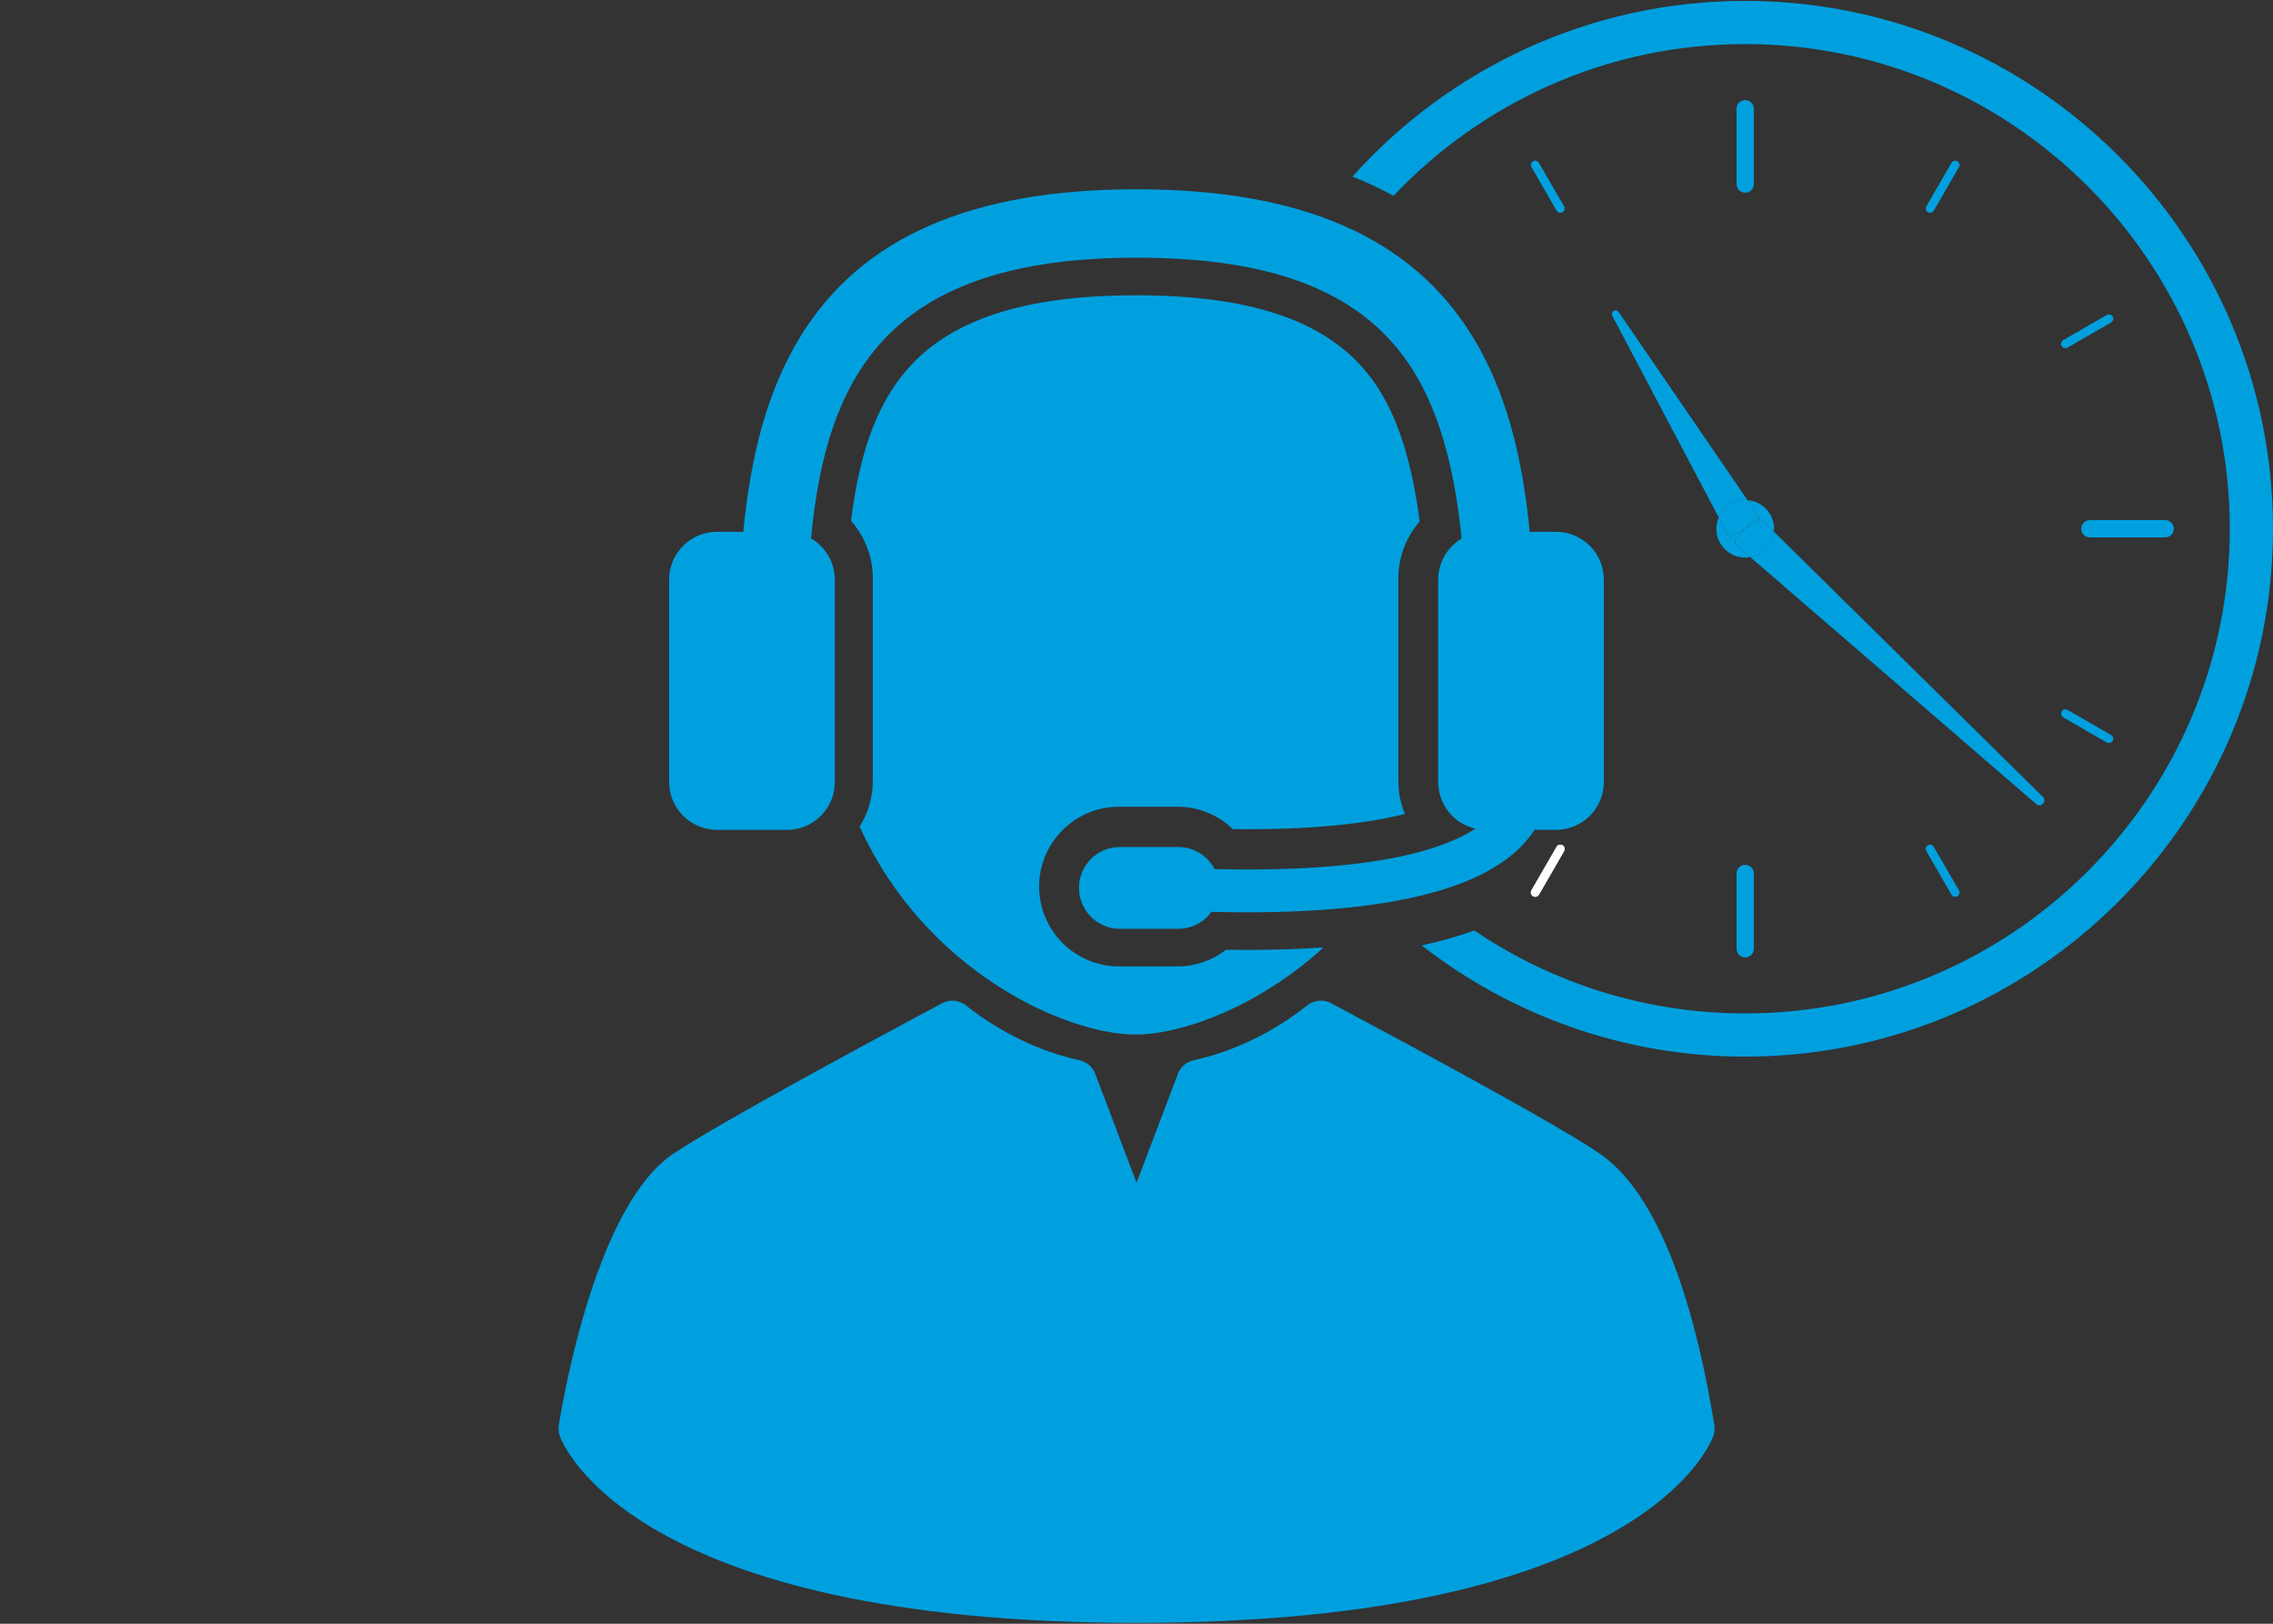 <svg xmlns="http://www.w3.org/2000/svg" data-name="Layer 1" viewBox="0 0 140 100"><rect x="0" y="0" width="140" height="100" fill="#333333" stroke="none"/><defs><style>.b { fill: none; } .c { fill: #fff; } .d { fill: #00a0df; }</style></defs><path class="b" d="M108.023,58.432c0,.294-.238,.532-.532,.532-.294,0-.532-.238-.532-.532v-4.638c0-.294,.238-.532,.532-.532,.294,0,.532,.238,.532,.532v4.638Zm12.535-3.235c-.042,.024-.088,.036-.133,.036-.092,0-.181-.048-.231-.133l-1.547-2.679c-.073-.127-.03-.29,.097-.363,.127-.074,.29-.03,.363,.097l1.547,2.679c.073,.127,.03,.29-.097,.363Zm13.333-22.633c0,.294-.238,.532-.532,.532h-4.639c-.294,0-.532-.238-.532-.532,0-.294,.238-.532,.532-.532h4.639c.294,0,.532,.238,.532,.532Zm-6.809-11.618l2.679-1.547c.126-.074,.29-.03,.363,.097,.073,.127,.03,.29-.097,.363l-2.679,1.547c-.042,.024-.088,.036-.133,.036-.092,0-.181-.047-.231-.133-.074-.127-.03-.29,.097-.363Zm-.097,22.872c.073-.128,.236-.171,.363-.097l2.679,1.547c.127,.074,.171,.236,.097,.363-.049,.086-.139,.133-.231,.133-.045,0-.091-.011-.133-.036l-2.679-1.547c-.127-.074-.171-.236-.097-.363Zm-8.336-31.111l1.547-2.679c.074-.128,.236-.171,.363-.097,.127,.073,.171,.236,.097,.363l-1.547,2.679c-.049,.085-.139,.133-.231,.133-.045,0-.091-.011-.133-.036-.127-.074-.171-.236-.097-.363Zm-11.689-6.011c0-.294,.238-.532,.532-.532,.294,0,.532,.238,.532,.532v4.639c0,.294-.238,.532-.532,.532-.294,0-.532-.238-.532-.532V6.695Zm-7.261,12.521l7.938,11.587c.912,.075,1.631,.83,1.631,1.761,0,.057-.012,.111-.017,.167l16.577,16.343c.277,.273-.115,.698-.409,.444l-17.613-15.21c-.102,.018-.206,.032-.313,.032-.98,0-1.775-.795-1.775-1.775,0-.249,.052-.486,.145-.701l-6.554-12.41c-.135-.255,.228-.474,.391-.236Zm-5.274-9.285c.127-.073,.29-.03,.363,.097l1.547,2.679c.074,.127,.03,.29-.097,.363-.042,.024-.088,.036-.133,.036-.092,0-.181-.048-.231-.133l-1.547-2.679c-.073-.127-.03-.29,.097-.363Z"></path><path class="d" d="m107.49 2.715c16.458 0 29.849 13.39 29.849 29.849s-13.39 29.849-29.849 29.849c-6.175 0-11.918-1.885-16.685-5.11-0.98 0.361-2.064 0.666-3.237 0.923 5.507 4.285 12.419 6.847 19.922 6.847 17.925 0 32.509-14.583 32.509-32.509s-14.583-32.509-32.509-32.509c-9.597 0-18.233 4.183-24.189 10.818 0.884 0.354 1.728 0.747 2.527 1.188 5.444-5.749 13.138-9.346 21.662-9.346z"></path><path class="d" d="M107.491,11.865c.294,0,.532-.238,.532-.532V6.695c0-.294-.238-.532-.532-.532-.294,0-.532,.238-.532,.532v4.639c0,.294,.238,.532,.532,.532Z"></path><path class="d" d="M107.491,53.261c-.294,0-.532,.238-.532,.532v4.638c0,.294,.238,.532,.532,.532,.294,0,.532-.238,.532-.532v-4.638c0-.294-.238-.532-.532-.532Z"></path><path class="d" d="M95.873,12.972c.049,.085,.139,.133,.231,.133,.045,0,.091-.011,.133-.036,.127-.074,.171-.236,.097-.363l-1.547-2.679c-.074-.128-.237-.171-.363-.097-.127,.073-.171,.236-.097,.363l1.547,2.679Z"></path><path class="d" d="M119.109,52.154c-.074-.128-.237-.171-.363-.097-.127,.073-.171,.236-.097,.363l1.547,2.679c.049,.085,.139,.133,.231,.133,.045,0,.091-.011,.133-.036,.127-.073,.171-.236,.097-.363l-1.547-2.679Z"></path><path class="d" d="M129.761,45.728c.042,.024,.088,.036,.133,.036,.092,0,.181-.048,.231-.133,.073-.127,.03-.29-.097-.363l-2.679-1.547c-.128-.074-.29-.03-.363,.097-.074,.127-.03,.29,.097,.363l2.679,1.547Z"></path><path class="d" d="M127.215,21.442c.045,0,.091-.011,.133-.036l2.679-1.547c.127-.073,.171-.236,.097-.363-.074-.128-.237-.171-.363-.097l-2.679,1.547c-.127,.073-.171,.236-.097,.363,.049,.086,.139,.133,.231,.133Z"></path><path class="d" d="M118.879,13.105c.092,0,.181-.048,.231-.133l1.547-2.679c.073-.127,.03-.29-.097-.363-.127-.073-.29-.03-.363,.097l-1.547,2.679c-.073,.127-.03,.29,.097,.363,.042,.024,.088,.036,.133,.036Z"></path><path class="d" d="M128.189,32.563c0,.294,.238,.532,.532,.532h4.639c.294,0,.532-.238,.532-.532,0-.294-.238-.532-.532-.532h-4.639c-.294,0-.532,.238-.532,.532Z"></path><path class="d" d="M106.946,33.154l.545-.591-.748,.452c-.113,.068-.259,.027-.321-.089l-.562-1.064c-.093,.215-.145,.452-.145,.701,0,.98,.795,1.775,1.775,1.775,.107,0,.211-.013,.313-.032l-.833-.72c-.129-.112-.14-.308-.025-.433Z"></path><path class="d" d="M108.334,31.908c.048,.013,.099,.017,.137,.054l.779,.768c.005-.056,.017-.11,.017-.167,0-.931-.719-1.686-1.631-1.761l.674,.984c.025,.037,.022,.08,.024,.122Z"></path><path class="d" d="m107.8 34.307 17.613 15.21c0.295 0.255 0.687-0.17 0.409-0.444l-16.577-16.343c-0.076 0.796-0.669 1.438-1.446 1.576z"></path><path class="d" d="M108.334,31.908c.003,.08-.02,.159-.094,.204l-.748,.452-.545,.591c-.116,.125-.105,.322,.025,.433l.833,.72c.776-.138,1.37-.78,1.446-1.576l-.779-.768c-.038-.037-.089-.041-.137-.054Z"></path><path class="d" d="M105.861,31.862c.272-.631,.899-1.074,1.63-1.074,.049,0,.096,.011,.144,.015l-7.938-11.587c-.163-.238-.526-.019-.391,.236l6.554,12.41Z"></path><path class="d" d="M105.861,31.862l.562,1.064c.061,.116,.208,.157,.321,.089l.748-.452,.545-.591c.08-.086,.192-.094,.297-.065-.002-.042,.002-.085-.024-.122l-.674-.984c-.048-.004-.095-.015-.144-.015-.731,0-1.358,.443-1.63,1.074Z"></path><path class="d" d="M108.334,31.908c-.105-.029-.217-.022-.297,.065l-.545,.591,.748-.452c.074-.045,.097-.123,.094-.204Z"></path><path class="c" d="M96.334,52.42l-1.547,2.679c-.049,.085-.139,.133-.231,.133-.045,0-.091-.011-.133-.036-.127-.073-.171-.236-.097-.363l1.547-2.679c.074-.128,.236-.171,.363-.097,.127,.073,.171,.236,.097,.363Z"></path><path class="c" d="M95.873,52.154l-1.547,2.679c-.073,.127-.03,.29,.097,.363,.042,.024,.088,.036,.133,.036,.092,0,.181-.048,.231-.133l1.547-2.679c.074-.127,.03-.29-.097-.363-.127-.074-.29-.03-.363,.097Z"></path><path class="c" d="m37.377 88.248 9.8e-4 -0.005-9.8e-4 0.005zm65.245-0.006zm-28.457-20.015-0.005 9.8e-4 0.005-9.8e-4z"></path><path class="d" d="m52.95 50.907c4.042 8.923 12.698 12.806 16.994 12.806 2.825 0 7.535-1.679 11.578-5.365-1.478 0.103-3.058 0.154-4.747 0.154-0.396 0-0.812-0.003-1.257-0.011-0.85 0.656-1.905 1.026-3 1.026h-3.598c-2.712 0-4.917-2.207-4.917-4.918s2.205-4.917 4.917-4.917h3.598c1.3 0 2.516 0.506 3.418 1.381 0.299 0.002 0.594 0.004 0.884 0.004 4.645 0 7.706-0.426 9.709-0.94-0.26-0.631-0.402-1.323-0.402-2.045v-12.468c0-1.298 0.481-2.54 1.314-3.501-0.445-3.458-1.251-6.098-2.454-8.046-2.479-4.013-7.26-5.881-15.044-5.881-6.457 0-10.916 1.34-13.631 4.097-2.105 2.138-3.325 5.188-3.894 9.794 0.85 0.964 1.342 2.22 1.342 3.536v12.468c0.001 1.037-0.297 2.005-0.81 2.825z"></path><path class="d" d="m44.159 51.11h4.316c1.625 0 2.944-1.318 2.944-2.944v-12.468c0-1.087-0.59-2.032-1.465-2.543 0.964-10.209 4.903-17.285 20.046-17.285 8.697 0 14.126 2.232 17.084 7.021 1.722 2.787 2.551 6.387 2.938 10.279-0.861 0.514-1.44 1.451-1.44 2.527v12.467c0 1.402 0.981 2.572 2.292 2.87-1.902 1.244-5.841 2.515-13.998 2.515-0.661 0-1.349-0.008-2.067-0.025-0.419-0.808-1.262-1.36-2.235-1.36h-3.598c-1.39 0-2.518 1.127-2.518 2.518 0 1.391 1.128 2.519 2.518 2.519h3.598c0.841 0 1.584-0.413 2.041-1.046 0.758 0.019 1.499 0.03 2.216 0.03 9.194 0 15.039-1.569 17.406-4.683 0.101-0.132 0.192-0.265 0.276-0.395h1.329c1.625 0 2.943-1.318 2.943-2.944v-12.468c0-1.626-1.319-2.943-2.943-2.943h-1.623c-0.457-4.704-1.47-8.707-3.553-12.077-3.748-6.069-10.51-9.018-20.667-9.018-10.159 0-16.918 2.949-20.667 9.018-2.083 3.37-3.095 7.373-3.551 12.077h-1.623c-1.626 0-2.944 1.317-2.944 2.943v12.468c0 1.626 1.319 2.944 2.945 2.944z"></path><path class="d" d="m105.59 87.773c-0.979-6.085-2.994-13.923-7.035-16.708-2.755-1.9-12.373-7.04-16.481-9.234l-0.087-0.046c-0.47-0.251-1.044-0.2-1.463 0.128-2.155 1.691-4.514 2.831-7.011 3.387-0.442 0.097-0.804 0.412-0.964 0.834l-2.545 6.708-2.544-6.708c-0.162-0.423-0.524-0.737-0.965-0.834-2.497-0.556-4.856-1.696-7.011-3.387-0.419-0.329-0.993-0.379-1.463-0.128-4.062 2.171-13.805 7.418-16.556 9.272-4.654 3.134-6.686 14.475-7.045 16.717-0.036 0.222-0.015 0.45 0.06 0.662 0.166 0.47 4.434 11.51 35.525 11.51s35.359-11.04 35.525-11.51c0.076-0.212 0.096-0.44 0.061-0.662z"></path></svg>